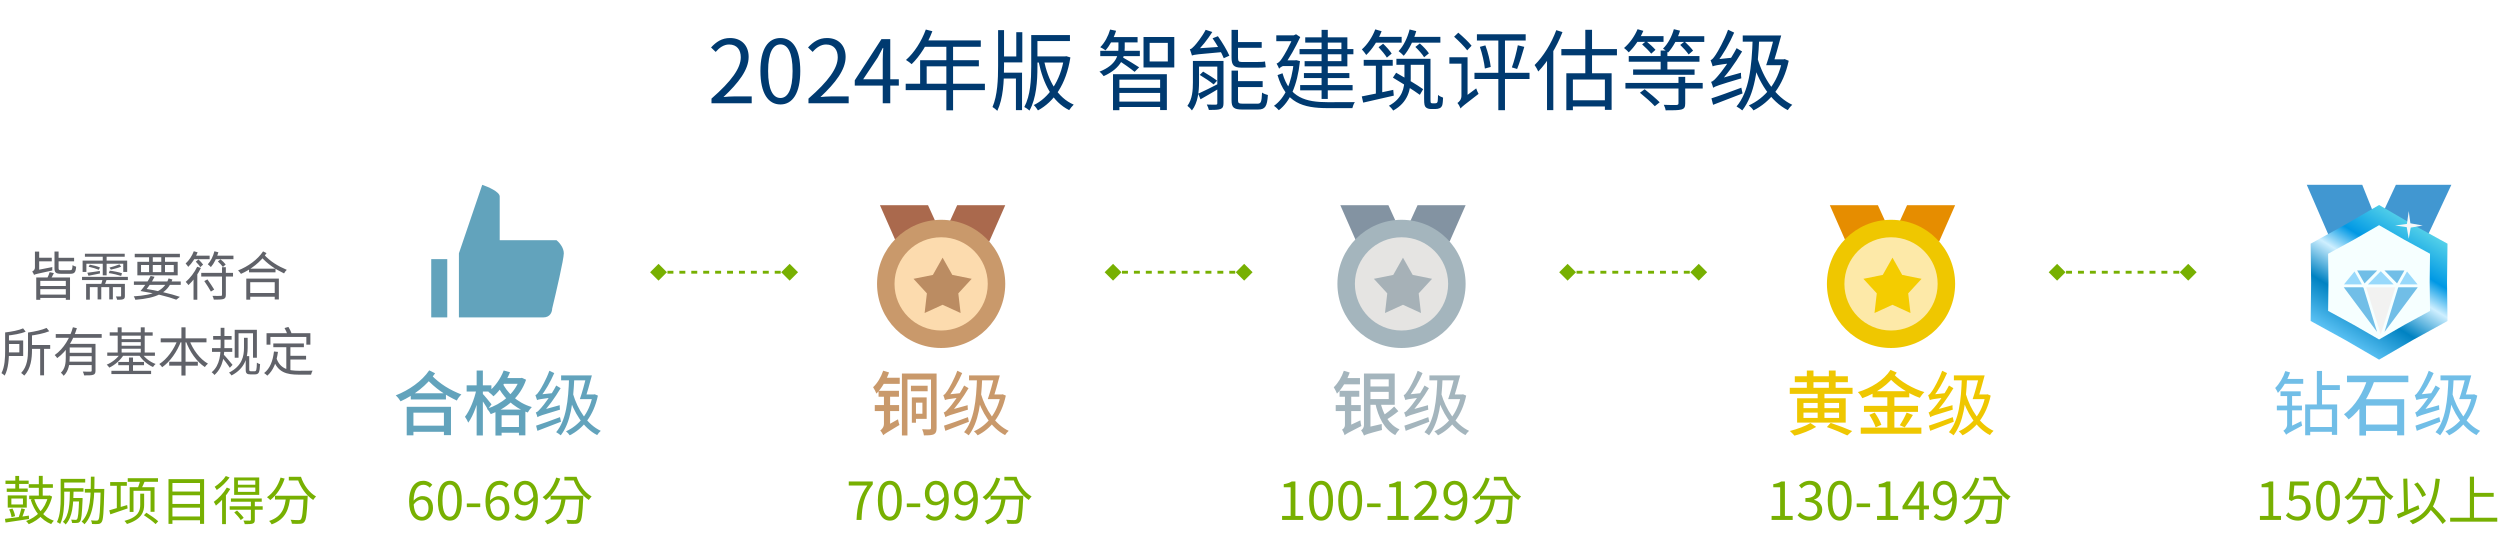 <svg width="858" height="184" viewBox="0 0 858 184" fill="none" xmlns="http://www.w3.org/2000/svg">
<path d="M244.184 35.431V33.841C251.084 27.811 254.234 23.401 254.234 19.651C254.234 17.131 252.944 15.271 250.214 15.271C248.414 15.271 246.854 16.381 245.624 17.821L244.034 16.291C245.834 14.341 247.754 13.051 250.544 13.051C254.474 13.051 256.934 15.601 256.934 19.531C256.934 23.941 253.484 28.411 248.294 33.301C249.464 33.181 250.784 33.091 251.894 33.091H257.984V35.431H244.184ZM267.845 35.851C263.645 35.851 260.975 32.041 260.975 24.361C260.975 16.741 263.645 13.051 267.845 13.051C271.985 13.051 274.655 16.741 274.655 24.361C274.655 32.041 271.985 35.851 267.845 35.851ZM267.845 33.631C270.335 33.631 272.015 30.841 272.015 24.361C272.015 17.971 270.335 15.241 267.845 15.241C265.325 15.241 263.615 17.971 263.615 24.361C263.615 30.841 265.325 33.631 267.845 33.631ZM277.466 35.431V33.841C284.366 27.811 287.516 23.401 287.516 19.651C287.516 17.131 286.226 15.271 283.496 15.271C281.696 15.271 280.136 16.381 278.906 17.821L277.316 16.291C279.116 14.341 281.036 13.051 283.826 13.051C287.756 13.051 290.216 15.601 290.216 19.531C290.216 23.941 286.766 28.411 281.576 33.301C282.746 33.181 284.066 33.091 285.176 33.091H291.266V35.431H277.466ZM302.956 35.431V20.461C302.956 19.351 303.046 17.581 303.136 16.441H302.986C302.446 17.521 301.846 18.631 301.246 19.711L296.236 27.211H308.476V29.371H293.356V27.571L302.506 13.441H305.536V35.431H302.956ZM317.737 10.141L319.987 10.711C318.337 15.151 315.667 19.321 312.877 22.021C312.427 21.631 311.497 20.881 310.927 20.581C313.777 18.091 316.267 14.191 317.737 10.141ZM317.257 13.861H336.607V16.051H316.177L317.257 13.861ZM315.787 20.671H335.947V22.771H318.037V29.881H315.787V20.671ZM310.837 28.741H338.017V30.931H310.837V28.741ZM324.787 15.001H327.097V37.861H324.787V15.001ZM355.147 19.351H365.857V21.451H355.147V19.351ZM343.537 24.931H350.767V37.801H348.667V26.941H343.537V24.931ZM342.547 10.351H344.587V22.621C344.587 27.901 344.317 33.781 342.277 38.041C341.917 37.651 341.137 37.021 340.627 36.721C342.337 32.761 342.547 27.271 342.547 22.621V10.351ZM365.197 19.351H365.587L365.977 19.291L367.357 19.711C365.887 29.071 361.687 34.921 356.227 37.891C355.897 37.351 355.267 36.481 354.787 36.061C359.827 33.631 363.937 27.931 365.197 19.801V19.351ZM358.267 20.671C359.737 27.781 362.947 33.511 368.497 35.911C368.017 36.361 367.327 37.201 366.937 37.801C361.207 34.921 358.057 28.891 356.437 21.121L358.267 20.671ZM353.917 12.661H356.047V22.891C356.047 27.811 355.687 33.721 353.317 37.951C352.927 37.591 352.117 36.991 351.547 36.721C353.647 32.791 353.917 27.271 353.917 22.891V12.661ZM348.787 11.041H350.857V21.421H343.657V19.381H348.787V11.041ZM353.917 12.031H367.207V14.101H353.917V12.031ZM381.986 25.471H400.466V37.771H398.156V27.331H384.176V37.831H381.986V25.471ZM383.246 30.151H398.996V31.891H383.246V30.151ZM380.846 12.721H390.416V14.551H380.846V12.721ZM377.606 17.431H391.196V19.261H377.606V17.431ZM383.246 34.861H398.996V36.721H383.246V34.861ZM383.846 13.381H386.006V16.351C386.006 19.261 385.136 23.281 378.776 26.131C378.476 25.681 377.846 24.961 377.336 24.601C383.396 22.201 383.846 18.691 383.846 16.321V13.381ZM380.996 10.141L383.036 10.561C382.256 13.141 380.876 15.631 379.406 17.281C379.016 16.981 378.116 16.411 377.606 16.201C379.136 14.671 380.336 12.421 380.996 10.141ZM385.346 19.711C386.426 20.281 390.086 22.501 390.956 23.101L389.396 24.661C388.286 23.731 385.166 21.511 383.876 20.701L385.346 19.711ZM394.556 14.701V21.091H400.796V14.701H394.556ZM392.456 12.691H403.016V23.161H392.456V12.691ZM417.776 20.911H419.906V35.401C419.906 36.541 419.666 37.081 418.886 37.411C418.076 37.711 416.786 37.741 414.896 37.741C414.776 37.201 414.446 36.421 414.176 35.881C415.586 35.941 416.846 35.911 417.266 35.911C417.686 35.911 417.776 35.791 417.776 35.401V20.911ZM410.486 20.911H418.916V22.861H410.486V20.911ZM422.666 24.241H424.886V34.381C424.886 35.401 425.156 35.581 426.596 35.581C427.226 35.581 430.616 35.581 431.546 35.581C432.776 35.581 432.986 35.041 433.136 31.771C433.646 32.131 434.546 32.491 435.146 32.611C434.876 36.541 434.216 37.591 431.726 37.591C431.036 37.591 426.986 37.591 426.356 37.591C423.446 37.591 422.666 36.901 422.666 34.411V24.241ZM416.156 13.141L417.986 12.421C419.456 14.491 421.166 17.341 421.916 19.111L419.996 19.981C419.306 18.181 417.626 15.271 416.156 13.141ZM423.956 14.431H433.016V16.411H423.956V14.431ZM423.986 27.841H433.346V29.881H423.986V27.841ZM409.076 19.051C408.956 18.601 408.596 17.491 408.356 16.921C408.836 16.831 409.316 16.411 409.916 15.751C410.546 15.091 412.526 12.661 413.786 10.231L416.066 10.981C414.416 13.591 412.346 16.201 410.486 17.881V17.911C410.486 17.911 409.076 18.601 409.076 19.051ZM409.076 19.051L409.016 17.371L410.216 16.651L419.636 16.021C419.726 16.591 419.906 17.371 420.056 17.821C410.936 18.601 409.796 18.751 409.076 19.051ZM409.406 20.911H411.506V28.321C411.506 31.291 411.146 35.251 409.076 37.891C408.776 37.441 407.966 36.631 407.516 36.331C409.226 34.021 409.406 30.871 409.406 28.291V20.911ZM411.206 32.161C413.036 31.351 415.766 29.971 418.406 28.621L418.856 30.091C416.486 31.501 414.056 32.941 412.016 34.081L411.206 32.161ZM411.746 25.711L412.916 24.571C414.536 25.531 416.636 26.851 417.716 27.691L416.516 28.981C415.466 28.081 413.366 26.671 411.746 25.711ZM422.666 10.261H424.886V19.801C424.886 20.911 425.126 21.271 426.116 21.271C426.956 21.271 430.766 21.271 431.666 21.271C432.386 21.271 433.586 21.241 434.156 21.091C434.216 21.691 434.306 22.531 434.396 23.071C433.886 23.191 432.806 23.221 431.726 23.221C430.826 23.221 426.686 23.221 426.086 23.221C423.416 23.221 422.666 22.321 422.666 19.741V10.261ZM446.006 16.831H464.486V18.631H446.006V16.831ZM447.506 25.081H463.106V26.791H447.506V25.081ZM446.216 29.191H464.216V30.991H446.216V29.191ZM453.566 10.261H455.696V33.961H453.566V10.261ZM447.956 12.811H462.416V22.771H447.746V20.971H460.376V14.611H447.956V12.811ZM438.026 12.121H444.896V14.131H438.026V12.121ZM440.216 20.701H444.806V22.681H439.946L440.216 20.701ZM444.056 20.701H444.476L444.866 20.641L446.156 20.971C445.226 29.491 442.646 34.951 438.896 37.831C438.536 37.411 437.726 36.631 437.216 36.331C440.936 33.691 443.276 28.711 444.056 21.121V20.701ZM440.156 25.141C442.556 33.541 448.106 35.071 455.756 35.071C456.956 35.071 463.436 35.071 464.996 35.041C464.636 35.521 464.246 36.511 464.126 37.111H455.696C447.056 37.111 441.266 35.281 438.446 25.771L440.156 25.141ZM439.016 23.641C438.866 23.191 438.416 22.291 438.116 21.811C438.656 21.691 439.406 20.971 440.006 20.011C440.636 19.111 442.736 15.601 443.966 12.301V12.151L444.806 11.761L446.246 12.721C444.506 16.441 442.496 20.011 440.636 22.471V22.501C440.636 22.501 439.016 23.191 439.016 23.641ZM468.026 20.551H477.986V22.561H468.026V20.551ZM479.246 20.191H489.626V22.231H479.246V20.191ZM478.046 26.641L479.156 24.961C482.126 26.641 486.326 29.101 488.426 30.601L487.286 32.551C485.216 31.021 481.076 28.441 478.046 26.641ZM472.196 21.301H474.386V32.521H472.196V21.301ZM467.366 33.091C470.036 32.581 474.176 31.711 478.166 30.841L478.346 32.821C474.626 33.661 470.726 34.561 467.846 35.221L467.366 33.091ZM482.006 20.701H484.166V27.001C484.166 30.661 483.236 35.161 478.136 37.951C477.866 37.471 477.086 36.601 476.666 36.301C481.376 33.751 482.006 30.121 482.006 26.941V20.701ZM488.756 20.191H490.946V34.051C490.946 34.771 490.976 35.191 491.096 35.311C491.216 35.401 491.366 35.461 491.606 35.461C491.816 35.461 492.206 35.461 492.446 35.461C492.686 35.461 492.956 35.431 493.076 35.341C493.196 35.281 493.346 35.131 493.406 34.771C493.466 34.411 493.496 33.631 493.526 32.581C493.976 32.971 494.666 33.301 495.266 33.511C495.236 34.531 495.116 35.731 494.966 36.151C494.756 36.661 494.486 36.961 494.066 37.141C493.706 37.321 493.136 37.411 492.626 37.411C492.206 37.411 491.426 37.411 491.096 37.411C490.496 37.411 489.836 37.261 489.386 36.871C488.936 36.451 488.756 35.941 488.756 33.901V20.191ZM471.506 12.661H481.046V14.641H471.506V12.661ZM483.476 12.661H494.336V14.641H483.476V12.661ZM471.986 10.081L474.176 10.711C472.976 13.831 470.966 16.891 468.896 18.871C468.596 18.421 467.846 17.401 467.396 16.951C469.286 15.301 470.996 12.721 471.986 10.081ZM483.776 10.111L486.056 10.681C485.126 13.921 483.566 17.101 481.766 19.141C481.406 18.721 480.506 17.941 479.996 17.551C481.706 15.751 483.056 12.991 483.776 10.111ZM473.126 16.201L474.686 15.001C475.766 16.021 477.026 17.431 477.626 18.391L475.976 19.771C475.406 18.811 474.146 17.311 473.126 16.201ZM485.756 16.111L487.286 14.911C488.426 15.901 489.776 17.341 490.406 18.301L488.756 19.651C488.186 18.661 486.866 17.191 485.756 16.111ZM506.036 24.991H524.936V27.121H506.036V24.991ZM506.876 11.761H523.616V13.921H506.876V11.761ZM514.226 12.271H516.506V37.831H514.226V12.271ZM520.916 15.541L523.136 16.081C522.386 18.631 521.486 21.721 520.676 23.671L518.876 23.131C519.626 21.121 520.496 17.821 520.916 15.541ZM507.896 16.081L509.786 15.571C510.686 17.941 511.406 20.971 511.616 22.981L509.606 23.521C509.396 21.481 508.706 18.451 507.896 16.081ZM499.046 12.601L500.486 11.221C502.076 12.571 504.086 14.461 505.046 15.691L503.546 17.281C502.616 16.021 500.606 14.011 499.046 12.601ZM501.266 37.231L500.846 35.161L501.416 34.231L506.636 30.331C506.816 30.901 507.176 31.771 507.446 32.221C502.496 36.061 501.686 36.631 501.266 37.231ZM497.426 19.651H502.826V21.841H497.426V19.651ZM501.266 37.231C501.086 36.691 500.576 35.791 500.186 35.341C500.726 35.011 501.566 34.201 501.566 32.911V19.651H503.666V34.861C503.666 34.861 501.266 36.391 501.266 37.231ZM534.116 10.351L536.246 11.011C534.266 16.111 531.206 21.181 527.936 24.541C527.726 24.031 527.066 22.831 526.676 22.321C529.646 19.411 532.436 14.911 534.116 10.351ZM530.936 18.091L533.036 15.961L533.096 15.991V37.801H530.936V18.091ZM537.566 25.141H553.106V37.711H550.796V27.301H539.816V37.831H537.566V25.141ZM544.076 10.231H546.386V26.311H544.076V10.231ZM535.856 16.831H554.936V18.991H535.856V16.831ZM538.646 34.411H552.086V36.541H538.646V34.411ZM569.936 17.341H572.246V24.931H569.936V17.341ZM560.486 23.851H581.576V25.681H560.486V23.851ZM558.986 19.231H583.256V21.181H558.986V19.231ZM557.846 28.471H584.366V30.391H557.846V28.471ZM576.056 26.371H578.366V35.491C578.366 36.781 578.066 37.321 577.016 37.591C575.996 37.861 574.256 37.861 571.646 37.861C571.586 37.291 571.286 36.571 571.016 35.971C573.026 36.061 574.886 36.061 575.396 36.031C575.906 35.971 576.056 35.851 576.056 35.431V26.371ZM562.826 31.831L564.446 30.631C566.156 31.981 568.436 33.901 569.606 35.101L567.926 36.451C566.816 35.221 564.566 33.241 562.826 31.831ZM561.326 12.391H570.926V14.371H561.326V12.391ZM573.926 12.421H584.906V14.401H573.926V12.421ZM562.016 10.021L563.996 10.591C562.826 13.381 560.876 16.171 558.986 17.971C558.656 17.611 557.876 16.831 557.366 16.471C559.286 14.851 560.996 12.451 562.016 10.021ZM574.466 10.021L576.596 10.531C575.696 13.411 574.166 16.201 572.486 18.031C572.096 17.671 571.256 17.011 570.746 16.681C572.426 15.061 573.746 12.601 574.466 10.021ZM563.576 15.241L564.956 14.101C566.066 15.001 567.476 16.291 568.166 17.101L566.696 18.421C566.006 17.551 564.656 16.171 563.576 15.241ZM576.656 15.421L578.156 14.251C579.176 15.181 580.436 16.501 581.066 17.371L579.536 18.691C578.936 17.791 577.676 16.381 576.656 15.421ZM601.526 12.961L603.776 13.051C603.296 24.001 602.246 32.311 597.956 37.891C597.566 37.531 596.516 36.841 595.976 36.541C600.236 31.501 601.226 23.221 601.526 12.961ZM598.106 12.181H609.956V14.311H598.106V12.181ZM607.976 20.371H612.266V22.381H607.316L607.976 20.371ZM611.636 20.371H612.086L612.506 20.281L613.886 20.851C612.026 29.611 607.406 35.071 601.796 37.891C601.496 37.381 600.686 36.541 600.206 36.181C605.726 33.631 610.076 28.651 611.636 20.851V20.371ZM603.176 20.011C605.216 26.971 609.386 33.301 615.116 35.971C614.606 36.391 613.916 37.231 613.556 37.801C607.646 34.741 603.536 28.171 601.256 20.581L603.176 20.011ZM608.996 12.181H611.306C610.436 15.541 609.206 19.801 608.396 22.381H606.146C607.076 19.711 608.276 15.391 608.996 12.181ZM587.966 30.121C587.846 29.671 587.516 28.651 587.246 28.081C587.906 27.961 588.626 27.181 589.586 26.071C590.606 24.961 593.876 20.671 596.006 16.531L597.896 17.671C595.436 21.841 592.436 25.981 589.496 28.951V28.981C589.496 28.981 587.966 29.671 587.966 30.121ZM587.966 30.121L587.786 28.231L588.866 27.361L597.506 24.961C597.476 25.531 597.536 26.401 597.626 26.881C589.646 29.251 588.626 29.641 587.966 30.121ZM587.786 22.771C587.666 22.291 587.306 21.241 587.066 20.641C587.606 20.521 588.146 19.801 588.836 18.781C589.526 17.761 591.776 13.861 593.066 10.201L595.166 11.191C593.546 14.941 591.326 18.811 589.136 21.541V21.601C589.136 21.601 587.786 22.321 587.786 22.771ZM587.786 22.771L587.726 21.091L588.806 20.401L594.446 19.801C594.326 20.371 594.266 21.211 594.266 21.661C589.136 22.321 588.296 22.531 587.786 22.771ZM587.366 33.751C589.946 32.941 593.846 31.501 597.626 30.091L598.046 32.071C594.506 33.451 590.756 34.891 587.936 35.971L587.366 33.751Z" fill="#003A70"/>
<path d="M13.33 163.312H14.662V170.8H13.33V163.312ZM9.874 166.174H18.154V167.416H9.874V166.174ZM10.018 170.08H16.894V171.304H10.018V170.08ZM16.516 170.08H16.786L17.038 170.026L17.884 170.422C16.642 175.444 13.564 178.414 9.874 179.908C9.694 179.602 9.244 179.062 8.956 178.828C12.538 177.478 15.454 174.778 16.516 170.368V170.08ZM11.71 171.142C12.79 174.688 15.112 177.532 18.478 178.72C18.172 178.99 17.776 179.512 17.56 179.872C14.086 178.468 11.764 175.426 10.522 171.466L11.71 171.142ZM5.248 163.33H6.562V168.334H5.248V163.33ZM1.882 164.95H9.838V166.084H1.882V164.95ZM2.314 167.668H9.514V168.802H2.314V167.668ZM3.898 171.106V173.122H7.876V171.106H3.898ZM2.656 170.026H9.19V174.22H2.656V170.026ZM3.142 174.85L4.276 174.544C4.726 175.336 5.086 176.434 5.176 177.136L3.952 177.496C3.88 176.776 3.556 175.678 3.142 174.85ZM7.336 174.472L8.578 174.778C8.2 175.894 7.786 177.172 7.408 178.018L6.346 177.712C6.706 176.83 7.12 175.426 7.336 174.472ZM1.702 178.072C3.718 177.838 6.868 177.388 9.91 176.956L9.964 178.126C7.066 178.558 4.024 179.008 1.9 179.332L1.702 178.072ZM29.116 167.794H35.02V169.054H29.116V167.794ZM22.042 167.542H28.648V168.748H22.042V167.542ZM21.448 164.356H29.242V165.598H21.448V164.356ZM34.534 167.794H35.794C35.794 167.794 35.776 168.28 35.776 168.46C35.596 175.948 35.434 178.45 34.876 179.188C34.552 179.638 34.21 179.782 33.706 179.836C33.202 179.908 32.392 179.872 31.582 179.836C31.564 179.476 31.438 178.954 31.222 178.594C32.05 178.666 32.806 178.666 33.148 178.666C33.418 178.684 33.58 178.63 33.76 178.396C34.192 177.856 34.372 175.336 34.534 168.1V167.794ZM24.49 170.908H27.676V172.096H24.49V170.908ZM27.154 170.908H28.342C28.342 170.908 28.342 171.304 28.342 171.484C28.126 176.614 27.928 178.378 27.478 178.936C27.208 179.314 26.902 179.44 26.452 179.458C26.074 179.512 25.408 179.512 24.724 179.476C24.706 179.116 24.58 178.648 24.418 178.342C25.066 178.396 25.66 178.414 25.93 178.414C26.164 178.414 26.326 178.378 26.434 178.198C26.776 177.784 26.992 176.056 27.154 171.16V170.908ZM31.186 163.6H32.428C32.41 170.35 32.356 176.524 28.99 179.926C28.774 179.62 28.324 179.224 28 179.026C31.186 175.912 31.168 170.008 31.186 163.6ZM24.004 168.19H25.264C25.174 173.14 24.922 177.496 22.528 179.998C22.33 179.71 21.898 179.296 21.592 179.098C23.77 176.848 23.95 172.744 24.004 168.19ZM20.818 164.356H22.042V170.926C22.042 173.59 21.88 177.352 20.656 179.818C20.422 179.602 19.846 179.278 19.54 179.17C20.71 176.812 20.818 173.428 20.818 170.926V164.356ZM37.81 165.454H43.534V166.732H37.81V165.454ZM40.096 166.03H41.428V174.958H40.096V166.03ZM37.504 175.138C39.016 174.724 41.338 174.022 43.642 173.338L43.804 174.49C41.716 175.228 39.52 175.966 37.864 176.524L37.504 175.138ZM43.84 164.122H54.226V165.346H43.84V164.122ZM48.214 164.644L49.798 164.878C49.384 165.922 48.88 167.056 48.484 167.812L47.26 167.542C47.62 166.732 47.998 165.508 48.214 164.644ZM48.124 169.432H49.474V173.248C49.474 175.606 48.664 178.234 43.57 179.836C43.426 179.548 43.012 179.062 42.724 178.774C47.638 177.442 48.124 175.138 48.124 173.23V169.432ZM49.384 176.812L50.248 175.966C51.616 176.812 53.416 178.072 54.298 178.9L53.398 179.872C52.534 179.008 50.788 177.712 49.384 176.812ZM44.506 167.218H53.038V175.66H51.67V168.442H45.82V175.696H44.506V167.218ZM58.762 168.694H69.184V169.972H58.762V168.694ZM58.762 172.96H69.184V174.238H58.762V172.96ZM58.762 177.244H69.184V178.558H58.762V177.244ZM57.826 164.428H70.048V179.782H68.644V165.76H59.176V179.782H57.826V164.428ZM81.658 167.326V168.802H87.616V167.326H81.658ZM81.658 164.896V166.354H87.616V164.896H81.658ZM80.362 163.87H88.966V169.828H80.362V163.87ZM79.246 171.07H89.83V172.204H79.246V171.07ZM78.832 173.752H90.154V174.94H78.832V173.752ZM86.104 172.06H87.454V178.396C87.454 179.116 87.292 179.476 86.752 179.674C86.212 179.89 85.348 179.89 83.998 179.89C83.944 179.53 83.728 179.026 83.548 178.666C84.574 178.702 85.474 178.702 85.744 178.684C86.032 178.666 86.104 178.594 86.104 178.36V172.06ZM80.398 175.858L81.352 175.21C82.18 175.966 83.17 177.028 83.638 177.73L82.612 178.486C82.18 177.766 81.208 176.65 80.398 175.858ZM77.842 167.326L79.03 167.812C77.806 169.954 75.88 172.132 74.098 173.536C73.99 173.266 73.612 172.546 73.378 172.24C75.016 171.052 76.762 169.198 77.842 167.326ZM77.5 163.366L78.796 163.87C77.716 165.418 75.988 167.11 74.386 168.172C74.242 167.866 73.9 167.344 73.666 167.074C75.106 166.138 76.726 164.644 77.5 163.366ZM76.222 170.512L77.482 169.234L77.536 169.27V179.872H76.222V170.512ZM94.366 170.134H104.662V171.448H94.366V170.134ZM104.212 170.134H105.616C105.616 170.134 105.598 170.602 105.58 170.782C105.328 176.362 105.076 178.45 104.428 179.134C104.068 179.584 103.672 179.71 103.042 179.764C102.448 179.818 101.314 179.8 100.18 179.746C100.162 179.332 99.982 178.774 99.73 178.378C100.918 178.486 102.034 178.504 102.466 178.504C102.826 178.504 103.042 178.468 103.222 178.27C103.708 177.784 103.978 175.732 104.212 170.386V170.134ZM98.164 170.494H99.604C99.19 174.436 98.254 178.162 93.232 179.962C93.07 179.62 92.674 179.08 92.368 178.792C97.084 177.226 97.804 173.896 98.164 170.494ZM96.292 163.906L97.696 164.248C96.688 167.362 94.888 169.954 92.764 171.628C92.53 171.358 91.954 170.872 91.63 170.638C93.772 169.144 95.428 166.732 96.292 163.906ZM99.118 163.636H103.06V164.896H99.118V163.636ZM101.764 163.636H103.294C104.212 166.462 106.156 169.09 108.46 170.386C108.172 170.674 107.722 171.232 107.488 171.592C105.094 170.062 103.132 167.29 102.142 164.392H101.764V163.636Z" fill="#77B001"/>
<path d="M12.438 95.222H24.03V102.89H22.59V96.392H13.824V102.89H12.438V95.222ZM13.176 98.156H23.076V99.236H13.176V98.156ZM12.618 88.454H17.766V89.678H12.618V88.454ZM13.176 101.108H23.076V102.242H13.176V101.108ZM17.046 93.404L18.486 93.728C18.09 94.538 17.676 95.348 17.316 95.906L16.146 95.582C16.47 94.97 16.866 94.034 17.046 93.404ZM18.702 86.33H20.106V92.054C20.106 92.63 20.268 92.738 21.114 92.738C21.51 92.738 23.526 92.738 24.03 92.738C24.714 92.738 24.822 92.468 24.894 91.01C25.218 91.226 25.758 91.442 26.136 91.532C25.992 93.44 25.578 93.962 24.174 93.962C23.76 93.962 21.348 93.962 20.952 93.962C19.17 93.962 18.702 93.548 18.702 92.054V86.33ZM11.682 94.34L11.61 93.26L12.294 92.774L17.964 91.658C17.928 92 17.928 92.54 17.964 92.828C12.726 93.962 12.078 94.106 11.682 94.34ZM11.682 94.34C11.574 94.016 11.268 93.458 11.052 93.188C11.412 93.008 11.988 92.594 11.988 91.82V86.348H13.446V92.882C13.446 92.882 11.682 93.836 11.682 94.34ZM19.404 88.472H25.434V89.696H19.404V88.472ZM29.142 87.086H42.804V88.112H29.142V87.086ZM35.262 87.428H36.594V94.484H35.262V87.428ZM28.35 89.444H43.65V93.332H42.3V90.506H29.646V93.332H28.35V89.444ZM29.97 93.602C31.104 93.476 32.652 93.242 34.272 92.99L34.308 93.854C32.904 94.142 31.536 94.43 30.366 94.646L29.97 93.602ZM30.42 91.55L30.816 90.83C31.986 91.028 33.498 91.424 34.308 91.784L33.912 92.594C33.12 92.252 31.608 91.784 30.42 91.55ZM40.986 90.74L41.598 91.514C40.554 91.964 39.096 92.306 38.052 92.54L37.566 91.838C38.592 91.604 40.122 91.064 40.986 90.74ZM37.332 93.728L37.656 92.9C39.06 93.044 40.878 93.44 41.868 93.782L41.58 94.7C40.59 94.358 38.754 93.926 37.332 93.728ZM28.152 95.024H43.884V96.122H28.152V95.024ZM33.498 98.12H34.758V102.746H33.498V98.12ZM37.494 98.12H38.736V102.746H37.494V98.12ZM29.556 97.418H41.904V98.534H30.834V102.854H29.556V97.418ZM41.562 97.418H42.858V101.54C42.858 102.152 42.768 102.476 42.3 102.674C41.85 102.89 41.184 102.872 40.194 102.872C40.14 102.548 39.942 102.08 39.78 101.756C40.5 101.774 41.112 101.774 41.31 101.756C41.508 101.738 41.562 101.684 41.562 101.522V97.418ZM35.298 95.438L36.774 95.492C36.45 96.464 36.072 97.454 35.766 98.12L34.578 97.994C34.848 97.256 35.172 96.176 35.298 95.438ZM45.954 96.608H62.028V97.76H45.954V96.608ZM46.242 87.104H61.74V88.292H46.242V87.104ZM57.87 95.546L59.166 95.924C57.546 100.586 53.694 102.314 46.44 102.89C46.35 102.512 46.116 102.008 45.9 101.702C52.866 101.288 56.412 99.74 57.87 95.546ZM48.222 99.884L49.284 99.002C53.946 99.704 58.788 100.856 61.74 101.882L60.498 102.854C57.762 101.81 53.154 100.676 48.222 99.884ZM51.156 87.554H52.434V93.836H51.156V87.554ZM55.35 87.554H56.628V93.836H55.35V87.554ZM48.402 90.938V93.386H59.634V90.938H48.402ZM47.142 89.84H60.984V94.502H47.142V89.84ZM48.222 99.884C49.41 98.534 50.886 96.41 51.696 94.7L53.046 95.006C52.218 96.698 50.76 98.714 49.788 99.884H48.222ZM69.066 93.656H79.974V94.898H69.066V93.656ZM67.68 91.55L68.958 91.964C67.896 94.178 66.258 96.41 64.674 97.85C64.494 97.58 64.026 97.004 63.738 96.752C65.25 95.456 66.744 93.512 67.68 91.55ZM76.194 91.694H77.508V101.162C77.508 102.008 77.31 102.404 76.698 102.62C76.086 102.818 75.024 102.836 73.386 102.836C73.332 102.476 73.116 101.9 72.918 101.54C74.214 101.576 75.402 101.558 75.744 101.54C76.104 101.54 76.194 101.45 76.194 101.144V91.694ZM70.11 96.464L71.19 95.888C71.982 97.004 73.008 98.498 73.512 99.38L72.378 100.064C71.91 99.164 70.902 97.616 70.11 96.464ZM66.42 94.52L67.716 93.242V93.26V102.872H66.42V94.52ZM66.222 87.752H71.946V88.958H66.222V87.752ZM73.404 87.752H80.118V88.958H73.404V87.752ZM66.51 86.222L67.824 86.6C67.104 88.508 65.862 90.38 64.602 91.586C64.422 91.298 63.972 90.704 63.702 90.434C64.854 89.408 65.916 87.842 66.51 86.222ZM73.584 86.24L74.952 86.582C74.394 88.526 73.458 90.434 72.378 91.658C72.162 91.406 71.622 90.938 71.316 90.704C72.342 89.624 73.152 87.968 73.584 86.24ZM67.194 89.804L68.112 89.048C68.688 89.588 69.39 90.308 69.714 90.812L68.742 91.676C68.454 91.154 67.752 90.362 67.194 89.804ZM74.772 89.732L75.672 88.994C76.32 89.498 77.076 90.254 77.454 90.776L76.5 91.622C76.158 91.1 75.402 90.29 74.772 89.732ZM85.464 92.198H94.554V93.458H85.464V92.198ZM85.14 100.568H94.788V101.846H85.14V100.568ZM84.528 95.618H95.706V102.782H94.284V96.842H85.878V102.836H84.528V95.618ZM90.288 86.276L91.476 86.87C89.478 89.876 86.166 92.468 82.692 93.998C82.458 93.638 82.08 93.134 81.702 92.81C85.14 91.46 88.452 89.066 90.288 86.276ZM90.558 87.32C92.754 89.75 95.4 91.334 98.424 92.612C98.082 92.918 97.686 93.422 97.488 93.836C94.41 92.36 91.8 90.65 89.406 87.914L90.558 87.32ZM10.188 118.414H17.226V119.728H10.188V118.414ZM13.788 119.296H15.12V128.818H13.788V119.296ZM1.764 114.094H3.078V120.394C3.078 122.95 2.916 126.55 1.602 128.908C1.368 128.674 0.81 128.206 0.504 128.062C1.656 125.848 1.764 122.752 1.764 120.394V114.094ZM15.984 112.546L16.902 113.68C15.12 114.436 12.33 114.958 10.026 115.264C9.954 114.94 9.774 114.436 9.612 114.13C11.862 113.806 14.508 113.23 15.984 112.546ZM2.502 116.848H7.956V122.176H2.502V120.952H6.642V118.072H2.502V116.848ZM7.92 112.69L8.802 113.824C7.092 114.562 4.374 114.994 2.16 115.21C2.106 114.886 1.926 114.418 1.764 114.094C3.924 113.842 6.516 113.356 7.92 112.69ZM9.612 114.13H10.98V120.142C10.98 122.86 10.638 126.568 8.316 128.908C8.1 128.656 7.56 128.188 7.254 128.008C9.396 125.794 9.612 122.626 9.612 120.124V114.13ZM19.134 114.652H34.902V115.93H19.134V114.652ZM23.382 121.078H31.95V122.248H23.382V121.078ZM31.464 118.018H32.778V127.198C32.778 127.99 32.616 128.404 32.004 128.62C31.428 128.836 30.42 128.836 28.872 128.836C28.818 128.458 28.62 127.9 28.422 127.522C29.628 127.576 30.726 127.558 31.05 127.558C31.356 127.54 31.464 127.45 31.464 127.18V118.018ZM25.02 112.312L26.388 112.636C25.182 116.542 23.022 120.502 19.638 122.896C19.458 122.59 19.026 122.104 18.774 121.852C21.942 119.656 24.048 115.876 25.02 112.312ZM23.274 124.12H31.95V125.29H23.274V124.12ZM23.292 118.018H31.842V119.242H23.292V118.018ZM22.572 118.018H23.922V122.788C23.922 124.786 23.616 127.324 21.852 128.98C21.672 128.674 21.168 128.116 20.898 127.918C22.41 126.478 22.572 124.48 22.572 122.77V118.018ZM37.656 114.058H52.398V115.21H37.656V114.058ZM38.232 127.252H51.858V128.386H38.232V127.252ZM41.202 116.398H48.78V117.424H41.202V116.398ZM41.202 118.666H48.78V119.692H41.202V118.666ZM36.81 120.988H53.172V122.122H36.81V120.988ZM40.59 124.21H49.428V125.326H40.59V124.21ZM40.392 112.33H41.742V121.618H40.392V112.33ZM48.312 112.33H49.662V121.618H48.312V112.33ZM44.262 122.698H45.648V127.882H44.262V122.698ZM41.346 121.294L42.48 121.726C41.382 123.58 39.402 125.29 37.512 126.172C37.314 125.866 36.936 125.398 36.63 125.146C38.448 124.426 40.374 122.878 41.346 121.294ZM48.708 121.294C49.662 122.824 51.534 124.246 53.406 124.912C53.1 125.164 52.704 125.632 52.506 125.956C50.598 125.146 48.69 123.472 47.646 121.708L48.708 121.294ZM55.152 116.11H70.866V117.478H55.152V116.11ZM58.068 124.138H67.896V125.506H58.068V124.138ZM62.262 112.33H63.684V128.872H62.262V112.33ZM60.966 116.56L62.19 116.938C60.822 120.7 58.374 124.138 55.656 126.028C55.422 125.686 54.99 125.2 54.666 124.93C57.294 123.31 59.724 119.962 60.966 116.56ZM64.944 116.614C66.168 119.998 68.616 123.256 71.37 124.804C71.01 125.074 70.542 125.596 70.308 125.974C67.518 124.174 65.088 120.718 63.738 116.974L64.944 116.614ZM73.152 115.318H79.488V116.578H73.152V115.318ZM72.756 119.476H79.704V120.772H72.756V119.476ZM75.726 112.51H77.022V118.342C77.022 121.51 76.752 125.92 73.602 128.692C73.422 128.422 72.972 127.972 72.648 127.756C75.618 125.308 75.726 121.15 75.726 118.36V112.51ZM76.716 121.636C77.31 122.194 79.344 124.642 79.812 125.218L78.876 126.226C78.282 125.272 76.572 123.058 75.888 122.266L76.716 121.636ZM80.55 113.194H88.164V122.77H86.832V114.382H81.864V122.77H80.55V113.194ZM84.33 122.23H85.536V126.82C85.536 127.306 85.698 127.414 86.13 127.414H87.408C87.984 127.414 88.092 126.946 88.164 124.462C88.47 124.714 88.938 124.894 89.262 124.966C89.118 127.792 88.902 128.494 87.426 128.494H85.968C84.798 128.494 84.33 128.17 84.33 126.964V122.23ZM83.736 115.93H84.996V119.404C84.996 122.482 84.186 126.424 79.452 128.854C79.308 128.602 78.876 128.098 78.606 127.882C83.16 125.56 83.736 122.158 83.736 119.386V115.93ZM93.798 117.874H104.292V119.17H93.798V117.874ZM98.982 122.122H105.048V123.4H98.982V122.122ZM98.262 118.486H99.666V127.594L98.262 127.414V118.486ZM94.032 120.628L95.4 120.772C94.896 124.408 93.78 127.144 91.746 128.926C91.53 128.692 90.972 128.242 90.648 128.026C92.664 126.478 93.636 123.904 94.032 120.628ZM94.878 122.932C96.156 126.604 98.964 127.234 102.618 127.252C103.284 127.252 106.398 127.252 107.28 127.216C107.064 127.558 106.83 128.188 106.758 128.584H102.546C98.262 128.584 95.328 127.756 93.78 123.364L94.878 122.932ZM91.476 114.346H106.524V118.288H105.138V115.642H92.808V118.288H91.476V114.346ZM97.65 112.582L98.982 112.204C99.414 112.888 99.882 113.806 100.062 114.418L98.658 114.85C98.496 114.256 98.082 113.302 97.65 112.582Z" fill="#606269"/>
<path d="M144.829 178.684C142.291 178.684 140.401 176.506 140.401 172.15C140.401 166.984 142.723 165.004 145.279 165.004C146.647 165.004 147.655 165.58 148.375 166.354L147.457 167.362C146.953 166.75 146.143 166.372 145.351 166.372C143.497 166.372 141.949 167.83 141.949 172.15C141.949 175.534 142.975 177.388 144.829 177.388C146.089 177.388 147.061 176.182 147.061 174.4C147.061 172.6 146.269 171.466 144.685 171.466C143.839 171.466 142.777 171.97 141.895 173.284L141.841 171.97C142.651 170.908 143.875 170.26 144.937 170.26C147.169 170.26 148.609 171.628 148.609 174.4C148.609 176.956 146.863 178.684 144.829 178.684ZM154.4 178.684C151.88 178.684 150.278 176.398 150.278 171.79C150.278 167.218 151.88 165.004 154.4 165.004C156.884 165.004 158.486 167.218 158.486 171.79C158.486 176.398 156.884 178.684 154.4 178.684ZM154.4 177.352C155.894 177.352 156.902 175.678 156.902 171.79C156.902 167.956 155.894 166.318 154.4 166.318C152.888 166.318 151.862 167.956 151.862 171.79C151.862 175.678 152.888 177.352 154.4 177.352ZM160.208 174.04V172.78H164.816V174.04H160.208ZM171.038 178.684C168.5 178.684 166.61 176.506 166.61 172.15C166.61 166.984 168.932 165.004 171.488 165.004C172.856 165.004 173.864 165.58 174.584 166.354L173.666 167.362C173.162 166.75 172.352 166.372 171.56 166.372C169.706 166.372 168.158 167.83 168.158 172.15C168.158 175.534 169.184 177.388 171.038 177.388C172.298 177.388 173.27 176.182 173.27 174.4C173.27 172.6 172.478 171.466 170.894 171.466C170.048 171.466 168.986 171.97 168.104 173.284L168.05 171.97C168.86 170.908 170.084 170.26 171.146 170.26C173.378 170.26 174.818 171.628 174.818 174.4C174.818 176.956 173.072 178.684 171.038 178.684ZM179.816 178.684C178.376 178.684 177.368 178.108 176.63 177.334L177.548 176.29C178.106 176.938 178.916 177.316 179.762 177.316C181.526 177.316 183.056 175.786 183.056 171.268C183.056 168.028 182.03 166.282 180.176 166.282C178.916 166.282 177.944 167.47 177.944 169.288C177.944 171.052 178.736 172.222 180.302 172.222C181.184 172.222 182.21 171.7 183.074 170.386L183.164 171.7C182.336 172.744 181.166 173.428 180.032 173.428C177.818 173.428 176.396 172.024 176.396 169.288C176.396 166.732 178.124 165.004 180.176 165.004C182.714 165.004 184.604 167.074 184.604 171.268C184.604 176.632 182.3 178.684 179.816 178.684ZM188.955 170.134H199.251V171.448H188.955V170.134ZM198.801 170.134H200.205C200.205 170.134 200.187 170.602 200.169 170.782C199.917 176.362 199.665 178.45 199.017 179.134C198.657 179.584 198.261 179.71 197.631 179.764C197.037 179.818 195.903 179.8 194.769 179.746C194.751 179.332 194.571 178.774 194.319 178.378C195.507 178.486 196.623 178.504 197.055 178.504C197.415 178.504 197.631 178.468 197.811 178.27C198.297 177.784 198.567 175.732 198.801 170.386V170.134ZM192.753 170.494H194.193C193.779 174.436 192.843 178.162 187.821 179.962C187.659 179.62 187.263 179.08 186.957 178.792C191.673 177.226 192.393 173.896 192.753 170.494ZM190.881 163.906L192.285 164.248C191.277 167.362 189.477 169.954 187.353 171.628C187.119 171.358 186.543 170.872 186.219 170.638C188.361 169.144 190.017 166.732 190.881 163.906ZM193.707 163.636H197.649V164.896H193.707V163.636ZM196.353 163.636H197.883C198.801 166.462 200.745 169.09 203.049 170.386C202.761 170.674 202.311 171.232 202.077 171.592C199.683 170.062 197.721 167.29 196.731 164.392H196.353V163.636Z" fill="#77B001"/>
<path d="M140.976 134.976H153.048V137.088H140.976V134.976ZM140.592 146.088H153.264V148.2H140.592V146.088ZM139.584 139.608H154.776V149.328H152.352V141.624H141.888V149.4H139.584V139.608ZM147.312 127.104L149.328 128.112C146.544 132.24 142.08 135.648 137.472 137.736C137.112 137.112 136.464 136.248 135.816 135.696C140.328 133.92 144.816 130.824 147.312 127.104ZM147.936 128.616C151.032 131.88 154.536 133.872 158.352 135.384C157.776 135.912 157.104 136.752 156.792 137.472C152.904 135.624 149.448 133.44 145.992 129.6L147.936 128.616ZM172.344 129.744H178.92V131.712H172.344V129.744ZM170.04 140.568H180.312V149.4H178.104V142.512H172.152V149.472H170.04V140.568ZM170.904 146.544H179.304V148.512H170.904V146.544ZM172.872 127.152L175.032 127.752C173.736 130.992 171.576 134.064 169.368 136.008C169.008 135.6 168.12 134.808 167.616 134.472C169.824 132.768 171.768 130.032 172.872 127.152ZM178.32 129.744H178.728L179.112 129.672L180.552 130.32C178.512 136.344 173.688 140.208 168.432 142.128C168.168 141.576 167.592 140.736 167.136 140.28C172.032 138.768 176.664 135.072 178.32 130.128V129.744ZM172.32 131.184C173.832 134.496 177.312 138.168 182.52 139.704C182.064 140.136 181.416 141.024 181.128 141.576C175.848 139.728 172.296 135.744 170.64 132.144L172.32 131.184ZM160.152 132.24H168.648V134.376H160.152V132.24ZM163.584 127.176H165.72V149.448H163.584V127.176ZM163.512 133.656L164.88 134.112C164.112 137.976 162.504 142.632 160.704 145.056C160.488 144.456 159.96 143.568 159.576 143.04C161.256 140.904 162.84 136.944 163.512 133.656ZM165.624 135.12C166.2 135.672 168.24 138.168 168.696 138.768L167.4 140.496C166.824 139.392 165.24 136.992 164.544 136.08L165.624 135.12ZM195.312 129.456L197.112 129.528C196.728 138.288 195.888 144.936 192.456 149.4C192.144 149.112 191.304 148.56 190.872 148.32C194.28 144.288 195.072 137.664 195.312 129.456ZM192.576 128.832H202.056V130.536H192.576V128.832ZM200.472 135.384H203.904V136.992H199.944L200.472 135.384ZM203.4 135.384H203.76L204.096 135.312L205.2 135.768C203.712 142.776 200.016 147.144 195.528 149.4C195.288 148.992 194.64 148.32 194.256 148.032C198.672 145.992 202.152 142.008 203.4 135.768V135.384ZM196.632 135.096C198.264 140.664 201.6 145.728 206.184 147.864C205.776 148.2 205.224 148.872 204.936 149.328C200.208 146.88 196.92 141.624 195.096 135.552L196.632 135.096ZM201.288 128.832H203.136C202.44 131.52 201.456 134.928 200.808 136.992H199.008C199.752 134.856 200.712 131.4 201.288 128.832ZM184.464 143.184C184.368 142.824 184.104 142.008 183.888 141.552C184.416 141.456 184.992 140.832 185.76 139.944C186.576 139.056 189.192 135.624 190.896 132.312L192.408 133.224C190.44 136.56 188.04 139.872 185.688 142.248V142.272C185.688 142.272 184.464 142.824 184.464 143.184ZM184.464 143.184L184.32 141.672L185.184 140.976L192.096 139.056C192.072 139.512 192.12 140.208 192.192 140.592C185.808 142.488 184.992 142.8 184.464 143.184ZM184.32 137.304C184.224 136.92 183.936 136.08 183.744 135.6C184.176 135.504 184.608 134.928 185.16 134.112C185.712 133.296 187.512 130.176 188.544 127.248L190.224 128.04C188.928 131.04 187.152 134.136 185.4 136.32V136.368C185.4 136.368 184.32 136.944 184.32 137.304ZM184.32 137.304L184.272 135.96L185.136 135.408L189.648 134.928C189.552 135.384 189.504 136.056 189.504 136.416C185.4 136.944 184.728 137.112 184.32 137.304ZM183.984 146.088C186.048 145.44 189.168 144.288 192.192 143.16L192.528 144.744C189.696 145.848 186.696 147 184.44 147.864L183.984 146.088Z" fill="#62A3BC"/>
<path d="M165.5 63.432L157.5 86.932V108.932H186.5C188.9 108.932 189.5 106.932 189.5 105.932C190.833 100.432 193.5 88.932 193.5 86.932C193.5 84.932 191.833 83.099 191 82.432H171.5V67.432C171.5 65.832 167.5 64.099 165.5 63.432Z" fill="#62A3BC"/>
<path d="M153.5 88.932H148V108.932H153.5V88.932Z" fill="#62A3BC"/>
<path d="M440.011 178.432V177.064H442.945V167.236H440.587V166.174C441.775 165.976 442.621 165.67 443.323 165.238H444.583V177.064H447.247V178.432H440.011ZM453.415 178.684C450.895 178.684 449.293 176.398 449.293 171.79C449.293 167.218 450.895 165.004 453.415 165.004C455.899 165.004 457.501 167.218 457.501 171.79C457.501 176.398 455.899 178.684 453.415 178.684ZM453.415 177.352C454.909 177.352 455.917 175.678 455.917 171.79C455.917 167.956 454.909 166.318 453.415 166.318C451.903 166.318 450.877 167.956 450.877 171.79C450.877 175.678 451.903 177.352 453.415 177.352ZM463.4 178.684C460.88 178.684 459.278 176.398 459.278 171.79C459.278 167.218 460.88 165.004 463.4 165.004C465.884 165.004 467.486 167.218 467.486 171.79C467.486 176.398 465.884 178.684 463.4 178.684ZM463.4 177.352C464.894 177.352 465.902 175.678 465.902 171.79C465.902 167.956 464.894 166.318 463.4 166.318C461.888 166.318 460.862 167.956 460.862 171.79C460.862 175.678 461.888 177.352 463.4 177.352ZM469.208 174.04V172.78H473.816V174.04H469.208ZM476.204 178.432V177.064H479.138V167.236H476.78V166.174C477.968 165.976 478.814 165.67 479.516 165.238H480.776V177.064H483.44V178.432H476.204ZM485.396 178.432V177.478C489.536 173.86 491.426 171.214 491.426 168.964C491.426 167.452 490.652 166.336 489.014 166.336C487.934 166.336 486.998 167.002 486.26 167.866L485.306 166.948C486.386 165.778 487.538 165.004 489.212 165.004C491.57 165.004 493.046 166.534 493.046 168.892C493.046 171.538 490.976 174.22 487.862 177.154C488.564 177.082 489.356 177.028 490.022 177.028H493.676V178.432H485.396ZM498.801 178.684C497.361 178.684 496.353 178.108 495.615 177.334L496.533 176.29C497.091 176.938 497.901 177.316 498.747 177.316C500.511 177.316 502.041 175.786 502.041 171.268C502.041 168.028 501.015 166.282 499.161 166.282C497.901 166.282 496.929 167.47 496.929 169.288C496.929 171.052 497.721 172.222 499.287 172.222C500.169 172.222 501.195 171.7 502.059 170.386L502.149 171.7C501.321 172.744 500.151 173.428 499.017 173.428C496.803 173.428 495.381 172.024 495.381 169.288C495.381 166.732 497.109 165.004 499.161 165.004C501.699 165.004 503.589 167.074 503.589 171.268C503.589 176.632 501.285 178.684 498.801 178.684ZM507.939 170.134H518.235V171.448H507.939V170.134ZM517.785 170.134H519.189C519.189 170.134 519.171 170.602 519.153 170.782C518.901 176.362 518.649 178.45 518.001 179.134C517.641 179.584 517.245 179.71 516.615 179.764C516.021 179.818 514.887 179.8 513.753 179.746C513.735 179.332 513.555 178.774 513.303 178.378C514.491 178.486 515.607 178.504 516.039 178.504C516.399 178.504 516.615 178.468 516.795 178.27C517.281 177.784 517.551 175.732 517.785 170.386V170.134ZM511.737 170.494H513.177C512.763 174.436 511.827 178.162 506.805 179.962C506.643 179.62 506.247 179.08 505.941 178.792C510.657 177.226 511.377 173.896 511.737 170.494ZM509.865 163.906L511.269 164.248C510.261 167.362 508.461 169.954 506.337 171.628C506.103 171.358 505.527 170.872 505.203 170.638C507.345 169.144 509.001 166.732 509.865 163.906ZM512.691 163.636H516.633V164.896H512.691V163.636ZM515.337 163.636H516.867C517.785 166.462 519.729 169.09 522.033 170.386C521.745 170.674 521.295 171.232 521.061 171.592C518.667 170.062 516.705 167.29 515.715 164.392H515.337V163.636Z" fill="#77B001"/>
<path d="M469.24 128.208H478.672V138.936H469.24V136.968H476.608V130.176H469.24V128.208ZM469.264 132.624H477.472V134.496H469.264V132.624ZM473.704 137.808C474.664 142.2 476.752 145.8 480.304 147.36C479.824 147.816 479.176 148.704 478.84 149.328C475.096 147.336 473.032 143.328 471.952 138.168L473.704 137.808ZM478.48 139.512L479.92 141.12C478.6 142.224 476.872 143.424 475.576 144.168L474.424 142.752C475.648 141.96 477.472 140.568 478.48 139.512ZM468.136 149.496L467.944 147.504L468.928 146.736L474.208 145.512C474.184 146.16 474.232 147.072 474.304 147.576C469.456 148.848 468.64 149.16 468.136 149.496ZM468.136 149.496C467.968 148.992 467.464 148.08 467.128 147.672C467.56 147.408 468.112 146.856 468.112 145.8V128.208H470.344V147.36C470.344 147.36 468.136 148.68 468.136 149.496ZM461.2 127.248L463.216 127.848C462.28 130.56 460.648 133.32 458.848 135.096C458.68 134.616 458.104 133.44 457.744 132.912C459.184 131.52 460.48 129.432 461.2 127.248ZM460.984 129.744H466.744V131.904H460.552L460.984 129.744ZM459.736 134.112H466.504V136.152H459.736V134.112ZM458.416 139.008H467.008V141.072H458.416V139.008ZM461.464 149.376L461.176 147.408L461.896 146.592L466.888 144.264C466.936 144.84 467.08 145.752 467.224 146.208C462.664 148.512 461.92 148.944 461.464 149.376ZM461.464 149.376C461.344 148.848 460.912 147.912 460.576 147.456C461.008 147.24 461.584 146.76 461.584 145.776V134.76H463.744V147.432C463.744 147.432 461.464 148.608 461.464 149.376ZM493.312 129.456L495.112 129.528C494.728 138.288 493.888 144.936 490.456 149.4C490.144 149.112 489.304 148.56 488.872 148.32C492.28 144.288 493.072 137.664 493.312 129.456ZM490.576 128.832H500.056V130.536H490.576V128.832ZM498.472 135.384H501.904V136.992H497.944L498.472 135.384ZM501.4 135.384H501.76L502.096 135.312L503.2 135.768C501.712 142.776 498.016 147.144 493.528 149.4C493.288 148.992 492.64 148.32 492.256 148.032C496.672 145.992 500.152 142.008 501.4 135.768V135.384ZM494.632 135.096C496.264 140.664 499.6 145.728 504.184 147.864C503.776 148.2 503.224 148.872 502.936 149.328C498.208 146.88 494.92 141.624 493.096 135.552L494.632 135.096ZM499.288 128.832H501.136C500.44 131.52 499.456 134.928 498.808 136.992H497.008C497.752 134.856 498.712 131.4 499.288 128.832ZM482.464 143.184C482.368 142.824 482.104 142.008 481.888 141.552C482.416 141.456 482.992 140.832 483.76 139.944C484.576 139.056 487.192 135.624 488.896 132.312L490.408 133.224C488.44 136.56 486.04 139.872 483.688 142.248V142.272C483.688 142.272 482.464 142.824 482.464 143.184ZM482.464 143.184L482.32 141.672L483.184 140.976L490.096 139.056C490.072 139.512 490.12 140.208 490.192 140.592C483.808 142.488 482.992 142.8 482.464 143.184ZM482.32 137.304C482.224 136.92 481.936 136.08 481.744 135.6C482.176 135.504 482.608 134.928 483.16 134.112C483.712 133.296 485.512 130.176 486.544 127.248L488.224 128.04C486.928 131.04 485.152 134.136 483.4 136.32V136.368C483.4 136.368 482.32 136.944 482.32 137.304ZM482.32 137.304L482.272 135.96L483.136 135.408L487.648 134.928C487.552 135.384 487.504 136.056 487.504 136.416C483.4 136.944 482.728 137.112 482.32 137.304ZM481.984 146.088C484.048 145.44 487.168 144.288 490.192 143.16L490.528 144.744C487.696 145.848 484.696 147 482.44 147.864L481.984 146.088Z" fill="#A4B5BD"/>
<path fill-rule="evenodd" clip-rule="evenodd" d="M460 70.433H476.5L479 75.933L465.5 82.933L460 70.433ZM503 70.433H486.5L484 75.933L497.5 82.933L503 70.433Z" fill="#8393A2"/>
<circle cx="481" cy="97.432" r="22" fill="#A4B5BD"/>
<circle cx="481" cy="97.432" r="16" fill="#E5E4E2"/>
<g filter="url(#filter0_i_1778_10676)">
<path d="M481.5 86.432L484.833 92.345L491.486 93.688L486.892 98.684L487.672 105.427L481.5 102.602L475.328 105.427L476.108 98.684L471.514 93.688L478.167 92.345L481.5 86.432Z" fill="#A6B1B7"/>
</g>
<path d="M608.011 178.432V177.064H610.945V167.236H608.587V166.174C609.775 165.976 610.621 165.67 611.323 165.238H612.583V177.064H615.247V178.432H608.011ZM621.145 178.684C619.075 178.684 617.797 177.82 616.933 176.866L617.761 175.786C618.535 176.596 619.525 177.316 621.037 177.316C622.603 177.316 623.719 176.362 623.719 174.85C623.719 173.266 622.657 172.222 619.615 172.222V170.944C622.333 170.944 623.251 169.864 623.251 168.424C623.251 167.164 622.405 166.336 621.037 166.336C619.975 166.336 619.039 166.876 618.301 167.632L617.419 166.57C618.409 165.67 619.579 165.004 621.091 165.004C623.305 165.004 624.925 166.21 624.925 168.316C624.925 169.918 623.989 170.98 622.585 171.484V171.556C624.133 171.934 625.393 173.104 625.393 174.922C625.393 177.262 623.503 178.684 621.145 178.684ZM631.4 178.684C628.88 178.684 627.278 176.398 627.278 171.79C627.278 167.218 628.88 165.004 631.4 165.004C633.884 165.004 635.486 167.218 635.486 171.79C635.486 176.398 633.884 178.684 631.4 178.684ZM631.4 177.352C632.894 177.352 633.902 175.678 633.902 171.79C633.902 167.956 632.894 166.318 631.4 166.318C629.888 166.318 628.862 167.956 628.862 171.79C628.862 175.678 629.888 177.352 631.4 177.352ZM637.208 174.04V172.78H641.816V174.04H637.208ZM644.204 178.432V177.064H647.138V167.236H644.78V166.174C645.968 165.976 646.814 165.67 647.516 165.238H648.776V177.064H651.44V178.432H644.204ZM658.706 178.432V169.45C658.706 168.784 658.76 167.722 658.814 167.038H658.724C658.4 167.686 658.04 168.352 657.68 169L654.674 173.5H662.018V174.796H652.946V173.716L658.436 165.238H660.254V178.432H658.706ZM666.801 178.684C665.361 178.684 664.353 178.108 663.615 177.334L664.533 176.29C665.091 176.938 665.901 177.316 666.747 177.316C668.511 177.316 670.041 175.786 670.041 171.268C670.041 168.028 669.015 166.282 667.161 166.282C665.901 166.282 664.929 167.47 664.929 169.288C664.929 171.052 665.721 172.222 667.287 172.222C668.169 172.222 669.195 171.7 670.059 170.386L670.149 171.7C669.321 172.744 668.151 173.428 667.017 173.428C664.803 173.428 663.381 172.024 663.381 169.288C663.381 166.732 665.109 165.004 667.161 165.004C669.699 165.004 671.589 167.074 671.589 171.268C671.589 176.632 669.285 178.684 666.801 178.684ZM675.939 170.134H686.235V171.448H675.939V170.134ZM685.785 170.134H687.189C687.189 170.134 687.171 170.602 687.153 170.782C686.901 176.362 686.649 178.45 686.001 179.134C685.641 179.584 685.245 179.71 684.615 179.764C684.021 179.818 682.887 179.8 681.753 179.746C681.735 179.332 681.555 178.774 681.303 178.378C682.491 178.486 683.607 178.504 684.039 178.504C684.399 178.504 684.615 178.468 684.795 178.27C685.281 177.784 685.551 175.732 685.785 170.386V170.134ZM679.737 170.494H681.177C680.763 174.436 679.827 178.162 674.805 179.962C674.643 179.62 674.247 179.08 673.941 178.792C678.657 177.226 679.377 173.896 679.737 170.494ZM677.865 163.906L679.269 164.248C678.261 167.362 676.461 169.954 674.337 171.628C674.103 171.358 673.527 170.872 673.203 170.638C675.345 169.144 677.001 166.732 677.865 163.906ZM680.691 163.636H684.633V164.896H680.691V163.636ZM683.337 163.636H684.867C685.785 166.462 687.729 169.09 690.033 170.386C689.745 170.674 689.295 171.232 689.061 171.592C686.667 170.062 684.705 167.29 683.715 164.392H683.337V163.636Z" fill="#77B001"/>
<path d="M614.248 133.104H635.8V135.168H614.248V133.104ZM615.976 129.144H634.192V131.16H615.976V129.144ZM620.104 127.176H622.384V134.112H620.104V127.176ZM627.664 127.176H629.992V134.112H627.664V127.176ZM623.824 134.256H626.152V144.216H623.824V134.256ZM618.952 141.6V143.424H631.168V141.6H618.952ZM618.952 138.288V140.064H631.168V138.288H618.952ZM616.768 136.68H633.448V145.032H616.768V136.68ZM626.992 146.568L628.288 145.128C630.928 146.016 633.88 147.144 635.656 147.936L634 149.448C632.368 148.656 629.632 147.504 626.992 146.568ZM621.328 145.176L623.32 146.52C621.376 147.696 618.304 148.896 615.856 149.52C615.472 149.064 614.776 148.344 614.272 147.912C616.744 147.312 619.816 146.16 621.328 145.176ZM642.664 134.256H655.264V136.368H642.664V134.256ZM639.712 139.296H658.264V141.36H639.712V139.296ZM638.608 146.76H659.416V148.848H638.608V146.76ZM647.728 135.24H650.152V147.768H647.728V135.24ZM641.56 142.368L643.408 141.6C644.32 142.872 645.304 144.648 645.688 145.8L643.72 146.64C643.36 145.512 642.448 143.688 641.56 142.368ZM654.352 141.6L656.512 142.416C655.6 143.928 654.544 145.584 653.704 146.664L652 145.944C652.792 144.768 653.8 142.944 654.352 141.6ZM649.84 128.304C652.096 130.872 656.536 133.416 660.448 134.568C659.92 135.048 659.224 135.96 658.864 136.536C654.952 135.144 650.584 132.288 647.968 129.24L649.84 128.304ZM648.832 126.936L650.968 127.896C648.304 131.976 643.912 134.928 639.16 136.656C638.824 136.008 638.2 135.12 637.624 134.568C642.16 133.176 646.552 130.512 648.832 126.936ZM673.312 129.456L675.112 129.528C674.728 138.288 673.888 144.936 670.456 149.4C670.144 149.112 669.304 148.56 668.872 148.32C672.28 144.288 673.072 137.664 673.312 129.456ZM670.576 128.832H680.056V130.536H670.576V128.832ZM678.472 135.384H681.904V136.992H677.944L678.472 135.384ZM681.4 135.384H681.76L682.096 135.312L683.2 135.768C681.712 142.776 678.016 147.144 673.528 149.4C673.288 148.992 672.64 148.32 672.256 148.032C676.672 145.992 680.152 142.008 681.4 135.768V135.384ZM674.632 135.096C676.264 140.664 679.6 145.728 684.184 147.864C683.776 148.2 683.224 148.872 682.936 149.328C678.208 146.88 674.92 141.624 673.096 135.552L674.632 135.096ZM679.288 128.832H681.136C680.44 131.52 679.456 134.928 678.808 136.992H677.008C677.752 134.856 678.712 131.4 679.288 128.832ZM662.464 143.184C662.368 142.824 662.104 142.008 661.888 141.552C662.416 141.456 662.992 140.832 663.76 139.944C664.576 139.056 667.192 135.624 668.896 132.312L670.408 133.224C668.44 136.56 666.04 139.872 663.688 142.248V142.272C663.688 142.272 662.464 142.824 662.464 143.184ZM662.464 143.184L662.32 141.672L663.184 140.976L670.096 139.056C670.072 139.512 670.12 140.208 670.192 140.592C663.808 142.488 662.992 142.8 662.464 143.184ZM662.32 137.304C662.224 136.92 661.936 136.08 661.744 135.6C662.176 135.504 662.608 134.928 663.16 134.112C663.712 133.296 665.512 130.176 666.544 127.248L668.224 128.04C666.928 131.04 665.152 134.136 663.4 136.32V136.368C663.4 136.368 662.32 136.944 662.32 137.304ZM662.32 137.304L662.272 135.96L663.136 135.408L667.648 134.928C667.552 135.384 667.504 136.056 667.504 136.416C663.4 136.944 662.728 137.112 662.32 137.304ZM661.984 146.088C664.048 145.44 667.168 144.288 670.192 143.16L670.528 144.744C667.696 145.848 664.696 147 662.44 147.864L661.984 146.088Z" fill="#EFC700"/>
<path fill-rule="evenodd" clip-rule="evenodd" d="M628 70.433H644.5L647 75.933L633.5 82.933L628 70.433ZM671 70.433H654.5L652 75.933L665.5 82.933L671 70.433Z" fill="#E68D00"/>
<circle cx="649" cy="97.432" r="22" fill="#EFC700"/>
<circle cx="649" cy="97.432" r="16" fill="#FDE9A8"/>
<g filter="url(#filter1_i_1778_10676)">
<path d="M649.5 86.432L652.833 92.345L659.486 93.688L654.892 98.684L655.672 105.427L649.5 102.602L643.328 105.427L644.108 98.684L639.514 93.688L646.167 92.345L649.5 86.432Z" fill="#F4CC00"/>
</g>
<path d="M293.957 178.432C294.191 173.446 295.091 170.242 297.683 166.642H291.293V165.238H299.537V166.228C296.441 170.206 295.883 173.284 295.667 178.432H293.957ZM305.4 178.684C302.88 178.684 301.278 176.398 301.278 171.79C301.278 167.218 302.88 165.004 305.4 165.004C307.884 165.004 309.486 167.218 309.486 171.79C309.486 176.398 307.884 178.684 305.4 178.684ZM305.4 177.352C306.894 177.352 307.902 175.678 307.902 171.79C307.902 167.956 306.894 166.318 305.4 166.318C303.888 166.318 302.862 167.956 302.862 171.79C302.862 175.678 303.888 177.352 305.4 177.352ZM311.208 174.04V172.78H315.816V174.04H311.208ZM320.832 178.684C319.392 178.684 318.384 178.108 317.646 177.334L318.564 176.29C319.122 176.938 319.932 177.316 320.778 177.316C322.542 177.316 324.072 175.786 324.072 171.268C324.072 168.028 323.046 166.282 321.192 166.282C319.932 166.282 318.96 167.47 318.96 169.288C318.96 171.052 319.752 172.222 321.318 172.222C322.2 172.222 323.226 171.7 324.09 170.386L324.18 171.7C323.352 172.744 322.182 173.428 321.048 173.428C318.834 173.428 317.412 172.024 317.412 169.288C317.412 166.732 319.14 165.004 321.192 165.004C323.73 165.004 325.62 167.074 325.62 171.268C325.62 176.632 323.316 178.684 320.832 178.684ZM330.816 178.684C329.376 178.684 328.368 178.108 327.63 177.334L328.548 176.29C329.106 176.938 329.916 177.316 330.762 177.316C332.526 177.316 334.056 175.786 334.056 171.268C334.056 168.028 333.03 166.282 331.176 166.282C329.916 166.282 328.944 167.47 328.944 169.288C328.944 171.052 329.736 172.222 331.302 172.222C332.184 172.222 333.21 171.7 334.074 170.386L334.164 171.7C333.336 172.744 332.166 173.428 331.032 173.428C328.818 173.428 327.396 172.024 327.396 169.288C327.396 166.732 329.124 165.004 331.176 165.004C333.714 165.004 335.604 167.074 335.604 171.268C335.604 176.632 333.3 178.684 330.816 178.684ZM339.955 170.134H350.251V171.448H339.955V170.134ZM349.801 170.134H351.205C351.205 170.134 351.187 170.602 351.169 170.782C350.917 176.362 350.665 178.45 350.017 179.134C349.657 179.584 349.261 179.71 348.631 179.764C348.037 179.818 346.903 179.8 345.769 179.746C345.751 179.332 345.571 178.774 345.319 178.378C346.507 178.486 347.623 178.504 348.055 178.504C348.415 178.504 348.631 178.468 348.811 178.27C349.297 177.784 349.567 175.732 349.801 170.386V170.134ZM343.753 170.494H345.193C344.779 174.436 343.843 178.162 338.821 179.962C338.659 179.62 338.263 179.08 337.957 178.792C342.673 177.226 343.393 173.896 343.753 170.494ZM341.881 163.906L343.285 164.248C342.277 167.362 340.477 169.954 338.353 171.628C338.119 171.358 337.543 170.872 337.219 170.638C339.361 169.144 341.017 166.732 341.881 163.906ZM344.707 163.636H348.649V164.896H344.707V163.636ZM347.353 163.636H348.883C349.801 166.462 351.745 169.09 354.049 170.386C353.761 170.674 353.311 171.232 353.077 171.592C350.683 170.062 348.721 167.29 347.731 164.392H347.353V163.636Z" fill="#77B001"/>
<path d="M309.536 128.208H319.928V130.248H311.432V149.448H309.536V128.208ZM319.52 128.208H321.44V146.904C321.44 148.032 321.224 148.656 320.528 149.04C319.832 149.376 318.704 149.424 317.096 149.424C317.048 148.872 316.76 147.888 316.472 147.312C317.6 147.384 318.728 147.36 319.064 147.36C319.4 147.336 319.52 147.24 319.52 146.904V128.208ZM312.632 132.384H318.368V134.28H312.632V132.384ZM312.944 136.392H314.36V145.08H312.944V136.392ZM313.808 136.392H318.032V143.76H313.808V141.984H316.568V138.192H313.808V136.392ZM303.104 127.224L305.12 127.824C304.16 130.536 302.576 133.32 300.776 135.096C300.608 134.592 300.032 133.416 299.648 132.888C301.112 131.52 302.384 129.432 303.104 127.224ZM302.744 129.648H308.792V131.736H302.36L302.744 129.648ZM303.152 149.376L302.768 147.36L303.44 146.568L308.192 143.904C308.288 144.504 308.528 145.392 308.696 145.848C304.328 148.464 303.584 148.92 303.152 149.376ZM301.52 134.112H308.528V136.152H301.52V134.112ZM300.224 139.008H308.576V141.072H300.224V139.008ZM303.152 149.376C302.96 148.92 302.456 148.104 302.096 147.744C302.576 147.408 303.368 146.64 303.368 145.488V134.592H305.48V146.976C305.48 146.976 303.152 148.584 303.152 149.376ZM335.312 129.456L337.112 129.528C336.728 138.288 335.888 144.936 332.456 149.4C332.144 149.112 331.304 148.56 330.872 148.32C334.28 144.288 335.072 137.664 335.312 129.456ZM332.576 128.832H342.056V130.536H332.576V128.832ZM340.472 135.384H343.904V136.992H339.944L340.472 135.384ZM343.4 135.384H343.76L344.096 135.312L345.2 135.768C343.712 142.776 340.016 147.144 335.528 149.4C335.288 148.992 334.64 148.32 334.256 148.032C338.672 145.992 342.152 142.008 343.4 135.768V135.384ZM336.632 135.096C338.264 140.664 341.6 145.728 346.184 147.864C345.776 148.2 345.224 148.872 344.936 149.328C340.208 146.88 336.92 141.624 335.096 135.552L336.632 135.096ZM341.288 128.832H343.136C342.44 131.52 341.456 134.928 340.808 136.992H339.008C339.752 134.856 340.712 131.4 341.288 128.832ZM324.464 143.184C324.368 142.824 324.104 142.008 323.888 141.552C324.416 141.456 324.992 140.832 325.76 139.944C326.576 139.056 329.192 135.624 330.896 132.312L332.408 133.224C330.44 136.56 328.04 139.872 325.688 142.248V142.272C325.688 142.272 324.464 142.824 324.464 143.184ZM324.464 143.184L324.32 141.672L325.184 140.976L332.096 139.056C332.072 139.512 332.12 140.208 332.192 140.592C325.808 142.488 324.992 142.8 324.464 143.184ZM324.32 137.304C324.224 136.92 323.936 136.08 323.744 135.6C324.176 135.504 324.608 134.928 325.16 134.112C325.712 133.296 327.512 130.176 328.544 127.248L330.224 128.04C328.928 131.04 327.152 134.136 325.4 136.32V136.368C325.4 136.368 324.32 136.944 324.32 137.304ZM324.32 137.304L324.272 135.96L325.136 135.408L329.648 134.928C329.552 135.384 329.504 136.056 329.504 136.416C325.4 136.944 324.728 137.112 324.32 137.304ZM323.984 146.088C326.048 145.44 329.168 144.288 332.192 143.16L332.528 144.744C329.696 145.848 326.696 147 324.44 147.864L323.984 146.088Z" fill="#C9996B"/>
<path fill-rule="evenodd" clip-rule="evenodd" d="M302 70.433H318.5L321 75.933L307.5 82.933L302 70.433ZM345 70.433H328.5L326 75.933L339.5 82.933L345 70.433Z" fill="#AA694D"/>
<circle cx="323" cy="97.432" r="22" fill="#C9996B"/>
<circle cx="323" cy="97.432" r="16" fill="#FCDBAE"/>
<g filter="url(#filter2_i_1778_10676)">
<path d="M323.5 86.432L326.833 92.345L333.486 93.688L328.892 98.684L329.672 105.427L323.5 102.602L317.328 105.427L318.108 98.684L313.514 93.688L320.167 92.345L323.5 86.432Z" fill="#BB8C62"/>
</g>
<path d="M775.607 178.432V177.064H778.541V167.236H776.183V166.174C777.371 165.976 778.217 165.67 778.919 165.238H780.179V177.064H782.843V178.432H775.607ZM788.706 178.684C786.654 178.684 785.394 177.82 784.494 176.92L785.322 175.84C786.06 176.614 787.032 177.316 788.544 177.316C790.11 177.316 791.352 176.11 791.352 174.202C791.352 172.312 790.272 171.178 788.634 171.178C787.752 171.178 787.194 171.466 786.438 171.97L785.556 171.412L785.97 165.238H792.396V166.642H787.41L787.068 170.458C787.662 170.134 788.256 169.936 789.048 169.936C791.244 169.936 793.026 171.232 793.026 174.148C793.026 177.028 790.92 178.684 788.706 178.684ZM798.996 178.684C796.476 178.684 794.874 176.398 794.874 171.79C794.874 167.218 796.476 165.004 798.996 165.004C801.48 165.004 803.082 167.218 803.082 171.79C803.082 176.398 801.48 178.684 798.996 178.684ZM798.996 177.352C800.49 177.352 801.498 175.678 801.498 171.79C801.498 167.956 800.49 166.318 798.996 166.318C797.484 166.318 796.458 167.956 796.458 171.79C796.458 175.678 797.484 177.352 798.996 177.352ZM807.343 170.134H817.639V171.448H807.343V170.134ZM817.189 170.134H818.593C818.593 170.134 818.575 170.602 818.557 170.782C818.305 176.362 818.053 178.45 817.405 179.134C817.045 179.584 816.649 179.71 816.019 179.764C815.425 179.818 814.291 179.8 813.157 179.746C813.139 179.332 812.959 178.774 812.707 178.378C813.895 178.486 815.011 178.504 815.443 178.504C815.803 178.504 816.019 178.468 816.199 178.27C816.685 177.784 816.955 175.732 817.189 170.386V170.134ZM811.141 170.494H812.581C812.167 174.436 811.231 178.162 806.209 179.962C806.047 179.62 805.651 179.08 805.345 178.792C810.061 177.226 810.781 173.896 811.141 170.494ZM809.269 163.906L810.673 164.248C809.665 167.362 807.865 169.954 805.741 171.628C805.507 171.358 804.931 170.872 804.607 170.638C806.749 169.144 808.405 166.732 809.269 163.906ZM812.095 163.636H816.037V164.896H812.095V163.636ZM814.741 163.636H816.271C817.189 166.462 819.133 169.09 821.437 170.386C821.149 170.674 820.699 171.232 820.465 171.592C818.071 170.062 816.109 167.29 815.119 164.392H814.741V163.636ZM828.529 166.156L829.735 165.562C830.941 166.876 832.093 168.658 832.615 169.882L831.319 170.584C830.851 169.342 829.681 167.488 828.529 166.156ZM822.607 176.524C824.443 175.804 827.323 174.58 830.023 173.392L830.329 174.706C827.827 175.858 825.091 177.064 823.093 177.928L822.607 176.524ZM833.407 174.148L834.451 173.266C836.161 174.958 838.393 177.298 839.455 178.774L838.303 179.836C837.295 178.342 835.135 175.912 833.407 174.148ZM835.909 164.248L837.367 164.392C836.449 172.708 834.343 177.298 828.043 179.926C827.845 179.638 827.305 179.044 826.963 178.756C833.191 176.488 835.099 172.078 835.909 164.248ZM824.803 164.302L826.189 164.248L826.495 176.146L825.109 176.2L824.803 164.302ZM848.437 169.144H855.835V170.494H848.437V169.144ZM840.895 177.676H857.059V179.026H840.895V177.676ZM847.663 163.582H849.085V178.396H847.663V163.582Z" fill="#77B001"/>
<path d="M795.144 127.296H796.92V139.584H795.144V127.296ZM796.176 132.168H803.04V133.848H796.176V132.168ZM792.024 146.544H801.168V148.2H792.024V146.544ZM791.136 138.816H802.104V149.256H800.304V140.496H792.864V149.376H791.136V138.816ZM784.32 127.344L785.952 127.824C785.016 130.464 783.48 133.104 781.776 134.856C781.632 134.472 781.152 133.56 780.84 133.152C782.28 131.736 783.576 129.6 784.32 127.344ZM783.816 130.056H790.464V131.712H783.48L783.816 130.056ZM784.608 149.208L784.392 147.6L785.016 146.88L789.792 144.552C789.84 145.032 789.984 145.704 790.104 146.088C785.664 148.416 784.992 148.8 784.608 149.208ZM782.664 134.304H789.6V135.936H782.664V134.304ZM781.416 139.2H790.032V140.832H781.416V139.2ZM784.608 149.208C784.44 148.8 783.96 148.176 783.648 147.84C784.104 147.552 784.944 146.832 784.944 145.704V134.808H786.648V147.024C786.648 147.024 784.608 148.512 784.608 149.208ZM805.488 128.928H826.536V131.16H805.488V128.928ZM810.696 145.704H824.16V147.888H810.696V145.704ZM809.736 137.016H825.12V149.4H822.696V139.2H812.016V149.472H809.736V137.016ZM812.472 130.08L814.896 130.704C813.168 135.648 810.288 140.784 806.064 143.928C805.68 143.424 804.936 142.608 804.456 142.176C808.416 139.344 811.176 134.472 812.472 130.08ZM840.312 129.456L842.112 129.528C841.728 138.288 840.888 144.936 837.456 149.4C837.144 149.112 836.304 148.56 835.872 148.32C839.28 144.288 840.072 137.664 840.312 129.456ZM837.576 128.832H847.056V130.536H837.576V128.832ZM845.472 135.384H848.904V136.992H844.944L845.472 135.384ZM848.4 135.384H848.76L849.096 135.312L850.2 135.768C848.712 142.776 845.016 147.144 840.528 149.4C840.288 148.992 839.64 148.32 839.256 148.032C843.672 145.992 847.152 142.008 848.4 135.768V135.384ZM841.632 135.096C843.264 140.664 846.6 145.728 851.184 147.864C850.776 148.2 850.224 148.872 849.936 149.328C845.208 146.88 841.92 141.624 840.096 135.552L841.632 135.096ZM846.288 128.832H848.136C847.44 131.52 846.456 134.928 845.808 136.992H844.008C844.752 134.856 845.712 131.4 846.288 128.832ZM829.464 143.184C829.368 142.824 829.104 142.008 828.888 141.552C829.416 141.456 829.992 140.832 830.76 139.944C831.576 139.056 834.192 135.624 835.896 132.312L837.408 133.224C835.44 136.56 833.04 139.872 830.688 142.248V142.272C830.688 142.272 829.464 142.824 829.464 143.184ZM829.464 143.184L829.32 141.672L830.184 140.976L837.096 139.056C837.072 139.512 837.12 140.208 837.192 140.592C830.808 142.488 829.992 142.8 829.464 143.184ZM829.32 137.304C829.224 136.92 828.936 136.08 828.744 135.6C829.176 135.504 829.608 134.928 830.16 134.112C830.712 133.296 832.512 130.176 833.544 127.248L835.224 128.04C833.928 131.04 832.152 134.136 830.4 136.32V136.368C830.4 136.368 829.32 136.944 829.32 137.304ZM829.32 137.304L829.272 135.96L830.136 135.408L834.648 134.928C834.552 135.384 834.504 136.056 834.504 136.416C830.4 136.944 829.728 137.112 829.32 137.304ZM828.984 146.088C831.048 145.44 834.168 144.288 837.192 143.16L837.528 144.744C834.696 145.848 831.696 147 829.44 147.864L828.984 146.088Z" fill="#71BEE7"/>
<path fill-rule="evenodd" clip-rule="evenodd" d="M791.688 63.433H810.726L814.188 72.087L799.188 80.741L791.688 63.433ZM841.305 63.433H822.266L818.228 72.087L833.228 80.741L841.305 63.433Z" fill="#4197D1"/>
<path d="M816.498 70.355L828.158 77.129L839.981 83.625L839.817 96.894L839.981 110.163L828.158 116.659L816.498 123.432L804.839 116.659L793.016 110.163L793.179 96.894L793.016 83.625L804.839 77.129L816.498 70.355Z" fill="url(#paint0_linear_1778_10676)"/>
<path d="M816.497 77.278L825.18 82.284L833.984 87.086L833.862 96.894L833.984 106.701L825.18 111.503L816.497 116.509L807.814 111.503L799.01 106.701L799.132 96.894L799.01 87.086L807.814 82.284L816.497 77.278Z" fill="#F6FFFF"/>
<g filter="url(#filter3_i_1778_10676)">
<path d="M812.076 94.606C813.737 99.993 815.393 105.363 817.049 110.732C817.069 110.736 817.09 110.738 817.11 110.741C818.767 105.369 820.423 99.997 822.086 94.606H812.076Z" fill="#F2F2F1"/>
<path d="M818.416 109.851C822.192 104.783 825.969 99.716 829.766 94.62C829.685 94.608 829.633 94.594 829.583 94.594C827.484 94.593 825.383 94.594 823.284 94.591C823.144 94.591 823.067 94.616 823.018 94.774C821.485 99.763 819.947 104.751 818.41 109.739C818.401 109.769 818.394 109.801 818.386 109.831C818.396 109.837 818.407 109.843 818.417 109.85L818.416 109.851Z" fill="#71BEE7"/>
<path d="M804.382 94.594C808.193 99.708 811.969 104.776 815.745 109.844C815.757 109.839 815.769 109.833 815.781 109.828C815.733 109.66 815.686 109.49 815.634 109.323C814.149 104.505 812.662 99.687 811.181 94.867C811.116 94.653 811.026 94.587 810.804 94.588C808.762 94.598 806.721 94.594 804.679 94.594C804.6 94.594 804.52 94.594 804.381 94.594H804.382Z" fill="#71BEE7"/>
<path d="M821.5 93.612C820.024 92.099 818.544 90.582 817.079 89.08C815.616 90.58 814.136 92.097 812.659 93.612H821.5Z" fill="#98D9FB"/>
<path d="M815.859 88.817H808.966C809.829 90.334 810.673 91.817 811.504 93.276C812.96 91.785 814.41 90.3 815.859 88.817Z" fill="#71BEE7"/>
<path d="M822.671 93.259C823.485 91.831 824.33 90.346 825.195 88.826H818.342C819.763 90.281 821.213 91.766 822.67 93.259H822.671Z" fill="#71BEE7"/>
<path d="M826.092 89.165C825.24 90.66 824.407 92.123 823.557 93.614H829.711C828.497 92.122 827.305 90.656 826.092 89.165Z" fill="#98D9FB"/>
<path d="M808.071 89.165C806.856 90.659 805.669 92.117 804.455 93.609H810.602C809.759 92.129 808.926 90.667 808.071 89.165Z" fill="#98D9FB"/>
</g>
<path d="M223.113 93.432L226 96.319L228.887 93.432L226 90.546L223.113 93.432ZM273.887 93.432L271 90.546L268.113 93.432L271 96.319L273.887 93.432ZM226 93.932H227.023V92.932H226V93.932ZM229.068 93.932H231.114V92.932H229.068V93.932ZM233.159 93.932H235.205V92.932H233.159V93.932ZM237.25 93.932H239.295V92.932H237.25V93.932ZM241.341 93.932H243.386V92.932H241.341V93.932ZM245.432 93.932H247.477V92.932H245.432V93.932ZM249.523 93.932H251.568V92.932H249.523V93.932ZM253.614 93.932H255.659V92.932H253.614V93.932ZM257.705 93.932H259.75V92.932H257.705V93.932ZM261.795 93.932H263.841V92.932H261.795V93.932ZM265.886 93.932H267.932V92.932H265.886V93.932ZM269.977 93.932H271V92.932H269.977V93.932Z" fill="#77B001"/>
<path d="M379.113 93.432L382 96.319L384.887 93.432L382 90.546L379.113 93.432ZM429.887 93.432L427 90.546L424.113 93.432L427 96.319L429.887 93.432ZM382 93.932H383.023V92.932H382V93.932ZM385.068 93.932H387.114V92.932H385.068V93.932ZM389.159 93.932H391.205V92.932H389.159V93.932ZM393.25 93.932H395.295V92.932H393.25V93.932ZM397.341 93.932H399.386V92.932H397.341V93.932ZM401.432 93.932H403.477V92.932H401.432V93.932ZM405.523 93.932H407.568V92.932H405.523V93.932ZM409.614 93.932H411.659V92.932H409.614V93.932ZM413.705 93.932H415.75V92.932H413.705V93.932ZM417.795 93.932H419.841V92.932H417.795V93.932ZM421.886 93.932H423.932V92.932H421.886V93.932ZM425.977 93.932H427V92.932H425.977V93.932Z" fill="#77B001"/>
<path d="M535.113 93.432L538 96.319L540.887 93.432L538 90.546L535.113 93.432ZM585.887 93.432L583 90.546L580.113 93.432L583 96.319L585.887 93.432ZM538 93.932H539.023V92.932H538V93.932ZM541.068 93.932H543.114V92.932H541.068V93.932ZM545.159 93.932H547.205V92.932H545.159V93.932ZM549.25 93.932H551.295V92.932H549.25V93.932ZM553.341 93.932H555.386V92.932H553.341V93.932ZM557.432 93.932H559.477V92.932H557.432V93.932ZM561.523 93.932H563.568V92.932H561.523V93.932ZM565.614 93.932H567.659V92.932H565.614V93.932ZM569.705 93.932H571.75V92.932H569.705V93.932ZM573.795 93.932H575.841V92.932H573.795V93.932ZM577.886 93.932H579.932V92.932H577.886V93.932ZM581.977 93.932H583V92.932H581.977V93.932Z" fill="#77B001"/>
<path d="M703.113 93.432L706 96.319L708.887 93.432L706 90.546L703.113 93.432ZM753.887 93.432L751 90.546L748.113 93.432L751 96.319L753.887 93.432ZM706 93.932H707.023V92.932H706V93.932ZM709.068 93.932H711.114V92.932H709.068V93.932ZM713.159 93.932H715.205V92.932H713.159V93.932ZM717.25 93.932H719.295V92.932H717.25V93.932ZM721.341 93.932H723.386V92.932H721.341V93.932ZM725.432 93.932H727.477V92.932H725.432V93.932ZM729.523 93.932H731.568V92.932H729.523V93.932ZM733.614 93.932H735.659V92.932H733.614V93.932ZM737.705 93.932H739.75V92.932H737.705V93.932ZM741.795 93.932H743.841V92.932H741.795V93.932ZM745.886 93.932H747.932V92.932H745.886V93.932ZM749.977 93.932H751V92.932H749.977V93.932Z" fill="#77B001"/>
<path fill-rule="evenodd" clip-rule="evenodd" d="M826.062 76.851L822 77.4L825.991 77.955L826.676 81.931L827.358 78.115L831.5 77.4L827.408 76.67L827.252 76.691L826.676 72.431L826.062 76.851Z" fill="#F7F7F7"/>
<defs>
<filter id="filter0_i_1778_10676" x="471.514" y="86.432" width="19.973" height="20.995" filterUnits="userSpaceOnUse" color-interpolation-filters="sRGB">
<feFlood flood-opacity="0" result="BackgroundImageFix"/>
<feBlend mode="normal" in="SourceGraphic" in2="BackgroundImageFix" result="shape"/>
<feColorMatrix in="SourceAlpha" type="matrix" values="0 0 0 0 0 0 0 0 0 0 0 0 0 0 0 0 0 0 127 0" result="hardAlpha"/>
<feOffset dy="2"/>
<feGaussianBlur stdDeviation="1"/>
<feComposite in2="hardAlpha" operator="arithmetic" k2="-1" k3="1"/>
<feColorMatrix type="matrix" values="0 0 0 0 0 0 0 0 0 0 0 0 0 0 0 0 0 0 0.25 0"/>
<feBlend mode="normal" in2="shape" result="effect1_innerShadow_1778_10676"/>
</filter>
<filter id="filter1_i_1778_10676" x="639.514" y="86.432" width="19.973" height="20.995" filterUnits="userSpaceOnUse" color-interpolation-filters="sRGB">
<feFlood flood-opacity="0" result="BackgroundImageFix"/>
<feBlend mode="normal" in="SourceGraphic" in2="BackgroundImageFix" result="shape"/>
<feColorMatrix in="SourceAlpha" type="matrix" values="0 0 0 0 0 0 0 0 0 0 0 0 0 0 0 0 0 0 127 0" result="hardAlpha"/>
<feOffset dy="2"/>
<feGaussianBlur stdDeviation="1"/>
<feComposite in2="hardAlpha" operator="arithmetic" k2="-1" k3="1"/>
<feColorMatrix type="matrix" values="0 0 0 0 0.433 0 0 0 0 0.13 0 0 0 0 0 0 0 0 0.19 0"/>
<feBlend mode="normal" in2="shape" result="effect1_innerShadow_1778_10676"/>
</filter>
<filter id="filter2_i_1778_10676" x="313.514" y="86.432" width="19.973" height="20.995" filterUnits="userSpaceOnUse" color-interpolation-filters="sRGB">
<feFlood flood-opacity="0" result="BackgroundImageFix"/>
<feBlend mode="normal" in="SourceGraphic" in2="BackgroundImageFix" result="shape"/>
<feColorMatrix in="SourceAlpha" type="matrix" values="0 0 0 0 0 0 0 0 0 0 0 0 0 0 0 0 0 0 127 0" result="hardAlpha"/>
<feOffset dy="2"/>
<feGaussianBlur stdDeviation="1"/>
<feComposite in2="hardAlpha" operator="arithmetic" k2="-1" k3="1"/>
<feColorMatrix type="matrix" values="0 0 0 0 0 0 0 0 0 0 0 0 0 0 0 0 0 0 0.25 0"/>
<feBlend mode="normal" in2="shape" result="effect1_innerShadow_1778_10676"/>
</filter>
<filter id="filter3_i_1778_10676" x="804.381" y="88.817" width="25.385" height="25.924" filterUnits="userSpaceOnUse" color-interpolation-filters="sRGB">
<feFlood flood-opacity="0" result="BackgroundImageFix"/>
<feBlend mode="normal" in="SourceGraphic" in2="BackgroundImageFix" result="shape"/>
<feColorMatrix in="SourceAlpha" type="matrix" values="0 0 0 0 0 0 0 0 0 0 0 0 0 0 0 0 0 0 127 0" result="hardAlpha"/>
<feOffset dy="4"/>
<feGaussianBlur stdDeviation="2"/>
<feComposite in2="hardAlpha" operator="arithmetic" k2="-1" k3="1"/>
<feColorMatrix type="matrix" values="0 0 0 0 0.363 0 0 0 0 0.924 0 0 0 0 1 0 0 0 1 0"/>
<feBlend mode="normal" in2="shape" result="effect1_innerShadow_1778_10676"/>
</filter>
<linearGradient id="paint0_linear_1778_10676" x1="839.5" y1="70.433" x2="807.5" y2="122.433" gradientUnits="userSpaceOnUse">
<stop stop-color="#99FFED"/>
<stop offset="0.399" stop-color="#0098E4"/>
<stop offset="0.535" stop-color="#CEEFFF"/>
<stop offset="0.73" stop-color="#0082C2"/>
<stop offset="1" stop-color="#70D0FF"/>
</linearGradient>
</defs>
</svg>
